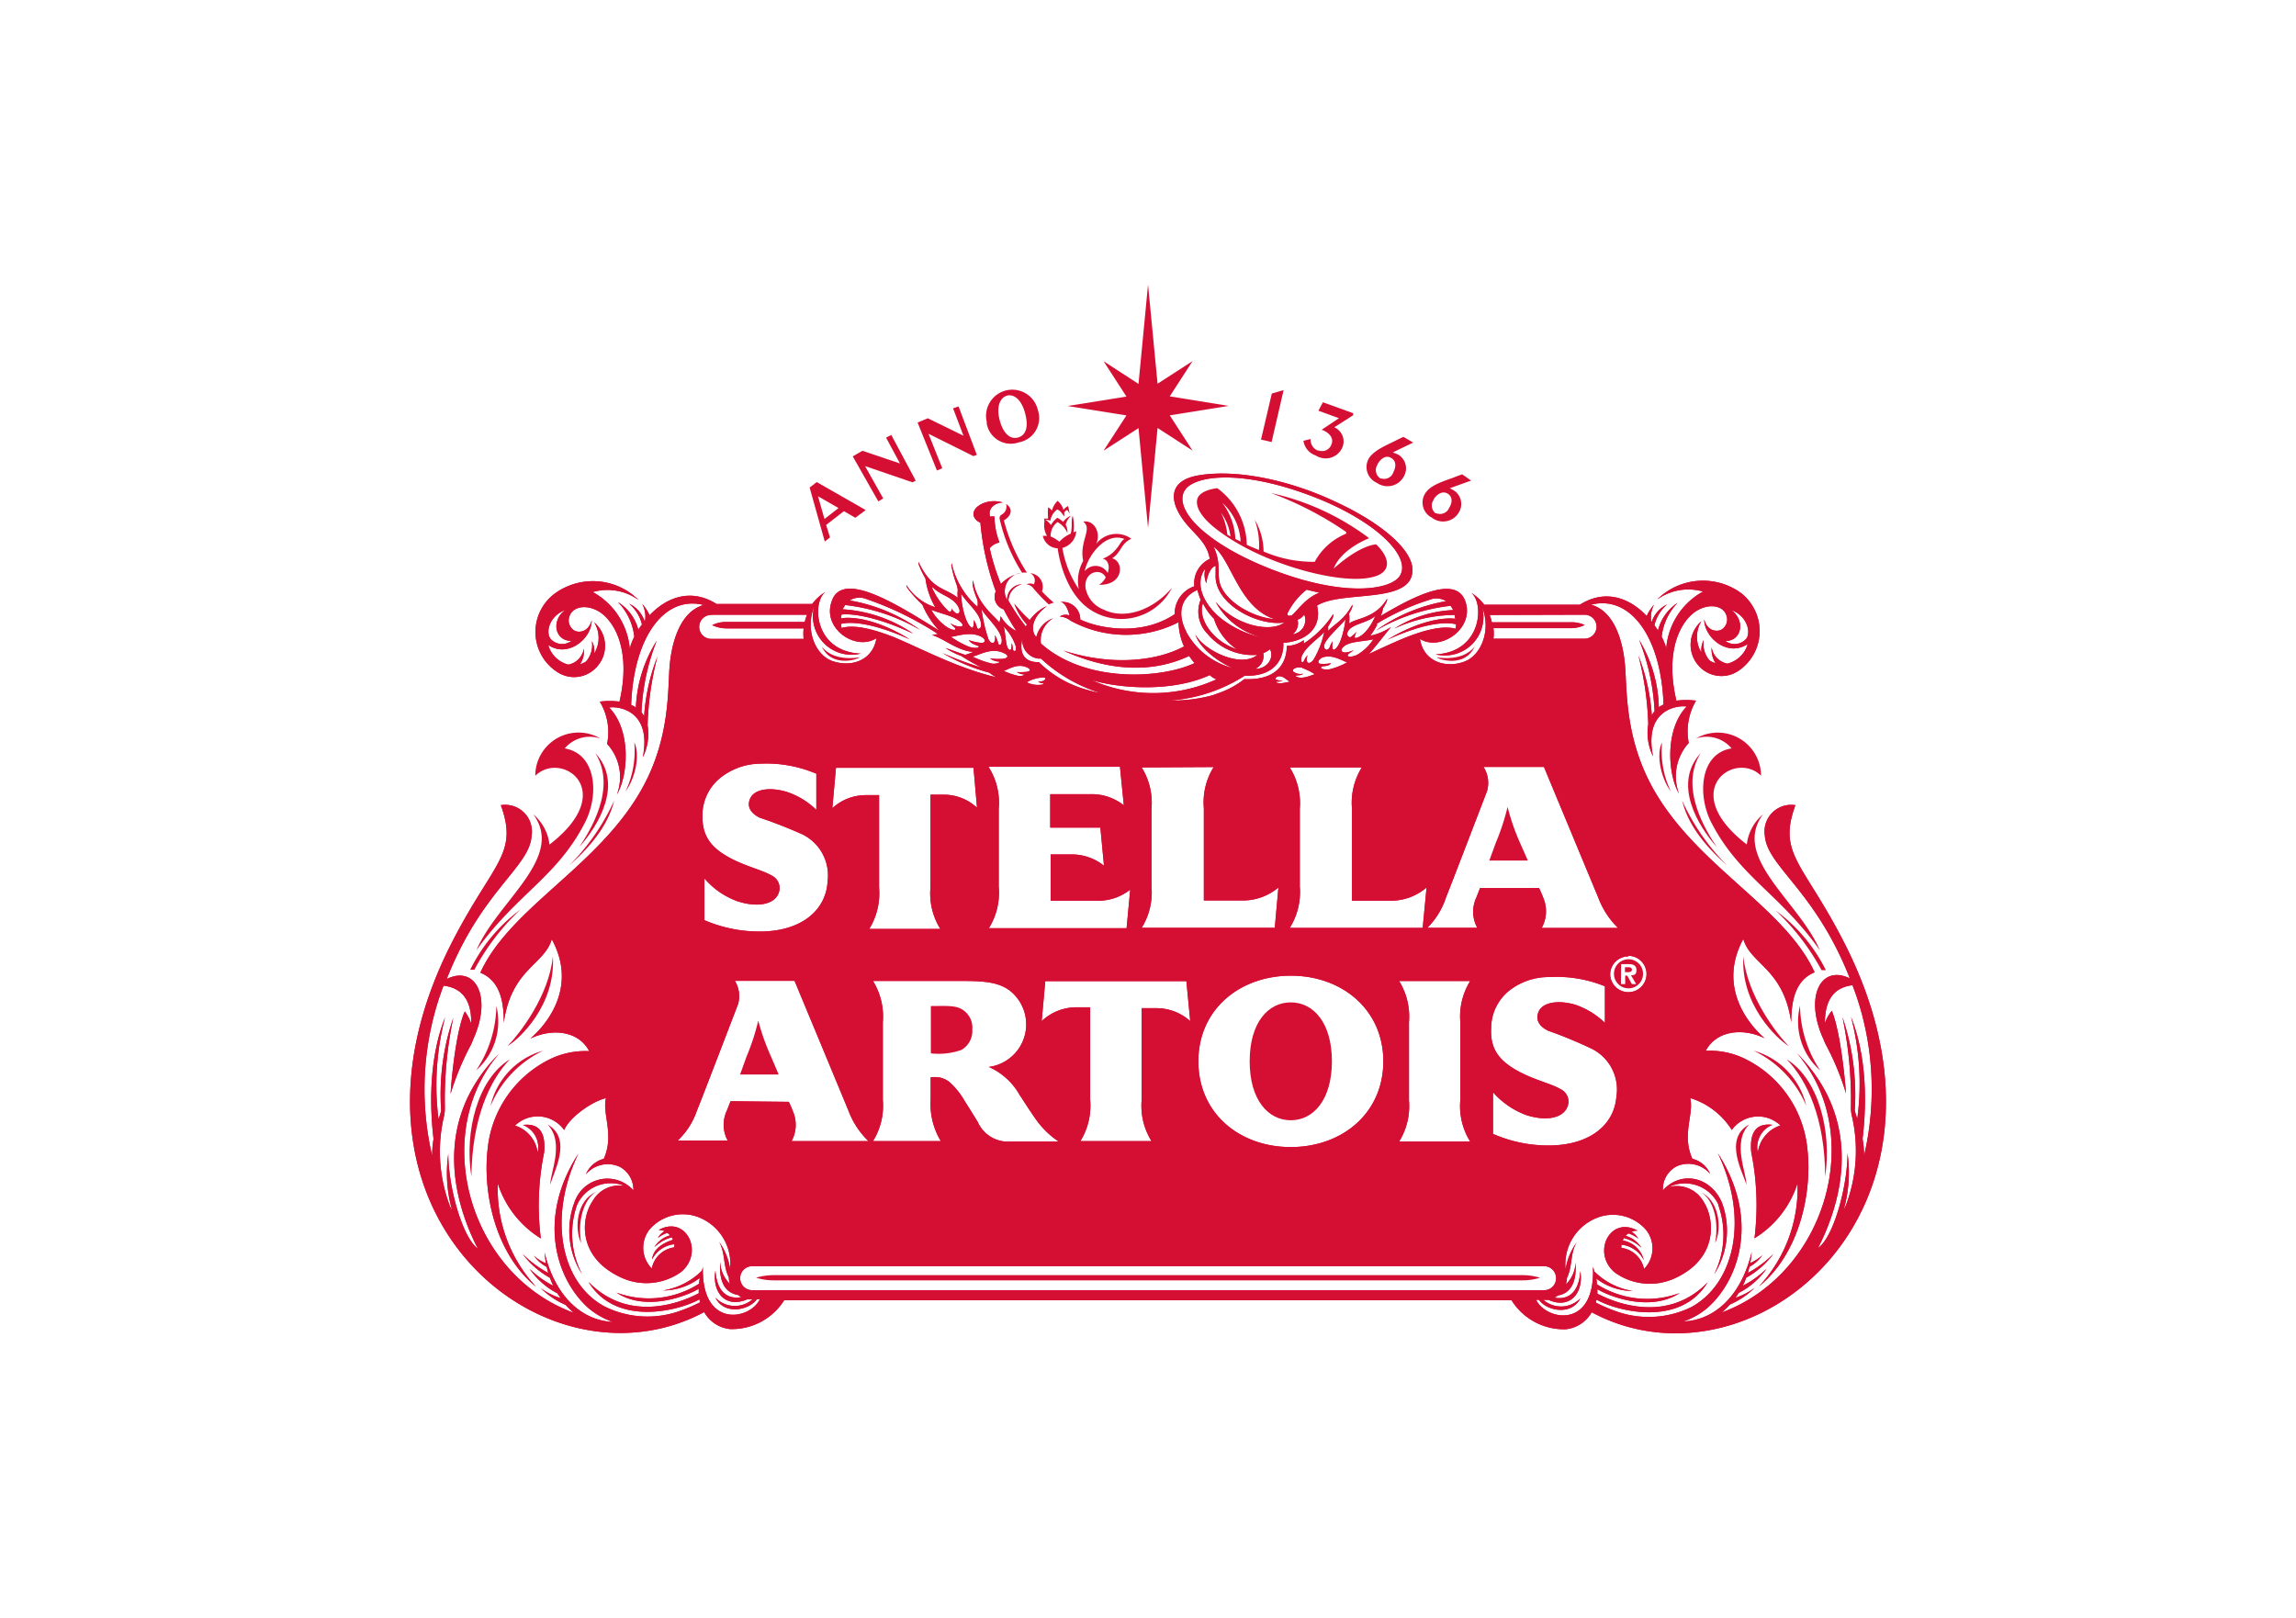 <svg id="Vrstva_1" data-name="Vrstva 1" xmlns="http://www.w3.org/2000/svg" viewBox="0 0 595.28 419.53"><defs><style>.cls-1{fill:#d50f34;}</style></defs><title>logo_konkurence</title><g id="Layer_2" data-name="Layer 2"><g id="Capa_2" data-name="Capa 2"><path class="cls-1" d="M423.11,251.44c0-.46-.35-.63-.86-.63h-.95v1.27h.9C422.88,252.08,423.11,251.82,423.11,251.44Z"/><path class="cls-1" d="M468.29,286.69a19.36,19.36,0,0,0-13.62-14.24A27.85,27.85,0,0,1,468.29,286.69Z"/><path class="cls-1" d="M471.91,277.55a31,31,0,0,1-5.22-16.76A16.81,16.81,0,0,0,471.91,277.55Z"/><path class="cls-1" d="M121.92,251.44H123a60.73,60.73,0,0,1,11.92-15.58A43,43,0,0,0,121.92,251.44Z"/><polygon class="cls-1" points="332.8 101.15 329.74 102.04 326.94 113.99 329.69 114.62 332.8 101.15"/><path class="cls-1" d="M433.2,205.24a24.31,24.31,0,0,1-2.29-12.73C429.35,195.69,430.6,201.75,433.2,205.24Z"/><path class="cls-1" d="M394.18,218.74a56.85,56.85,0,0,1-3.31-9.5h0a61,61,0,0,1-3.06,9.3l-1.68,4.61h10Z"/><path class="cls-1" d="M422.2,256.28a3.77,3.77,0,1,0-3.75-3.79h0a3.77,3.77,0,0,0,3.75,3.79ZM420.31,250h1.89c1.32,0,2.08.38,2.08,1.57s-.56,1.28-1.42,1.33l1.35,2.27h-1.12l-1.2-2.19h-.53v2.19h-1.1Z"/><polygon class="cls-1" points="292.05 107.72 286.12 116.86 295.18 111.01 297.65 136.88 300.12 110.98 309.19 116.84 303.28 107.7 318.54 105.25 303.28 102.78 309.19 93.64 300.12 99.5 297.65 73.8 295.18 99.55 286.12 93.66 292.05 102.83 276.77 105.28 292.05 107.72"/><path class="cls-1" d="M452.76,307.19c.23-2.75-3.85-10.92.74-15.61C446.62,295.38,452.15,304.44,452.76,307.19Z"/><path class="cls-1" d="M452,248c-.74,12.58,8.74,21.4,11.77,23.26C460.53,268,453,258.14,452,248Z"/><path class="cls-1" d="M463.2,274.67c5.35,5.42,10,15.61,10,30.44C475,293.34,471.45,279.69,463.2,274.67Z"/><path class="cls-1" d="M264.29,114.68a6.42,6.42,0,0,0,4.79-8.38,6.8,6.8,0,0,0-13.25,3.1h0v.46a6.34,6.34,0,0,0,7.38,5.1h0ZM261,102.6c1.94-.51,3.85,1.05,4.79,4.59s.18,5.7-1.86,6.26-3.85-1.09-4.74-4.48,0-5.81,1.89-6.37Z"/><path class="cls-1" d="M259.65,133.47a1,1,0,0,0-.45,1.17A43.78,43.78,0,0,0,265,148.52a3.39,3.39,0,0,1,1.27,0,46.09,46.09,0,0,1-6-13.6c1.88-1,2.54-3,.58-4.23A2.37,2.37,0,0,1,259.65,133.47Z"/><path class="cls-1" d="M267.68,152.27a43.89,43.89,0,0,0,4.25,4.48,4.29,4.29,0,0,1,1.3-.46,38.76,38.76,0,0,1-3.08-2.93,3.54,3.54,0,0,0-2.12-4.53,3.77,3.77,0,0,0-.94-.21,2.09,2.09,0,0,1,1,2.78h0v.15a2.16,2.16,0,0,0-2,0A2.27,2.27,0,0,1,267.68,152.27Z"/><polygon class="cls-1" points="244.3 121.42 240.73 112.48 252.37 118.27 253.26 117.96 248.52 105.38 247.1 105.89 249.8 112.99 240.55 108.46 237.9 109.56 242.92 122.01 244.3 121.42"/><path class="cls-1" d="M142.47,219a12.14,12.14,0,0,0-4.2-7.84c8.3,11.25-9.3,22.51-14.75,35.24,10.52-14.67,20.89-18.94,28.15-33.11,3.69-7.15,3-17.82-5.25-19.22a8.45,8.45,0,0,1,9.27-2.55,11.2,11.2,0,0,0-16.91,9.65C145.55,194.47,160.63,205,142.47,219Z"/><polygon class="cls-1" points="228.99 129.24 224.28 120.86 236.58 125.07 237.42 124.63 231.08 112.79 229.73 113.48 233.34 120.18 223.59 116.89 221.09 118.34 227.72 130.01 228.99 129.24"/><path class="cls-1" d="M159.23,207.61a57.41,57.41,0,0,1-11.66,16.81C154.16,218.64,157.88,213.16,159.23,207.61Z"/><path class="cls-1" d="M150.16,219.66c5.1-5.68,11.52-16.53,4.18-24.38C160.12,204.43,152.71,215.86,150.16,219.66Z"/><path class="cls-1" d="M341,118.06l.36.18a4.71,4.71,0,0,0,6.43-1.74,4,4,0,0,0-1.85-5.7l4.89-3.13v-.53l-7.84-2.83-1.17,2.19,5.32,1.94-4.48,3c1.22.38,3.38,1.75,2.54,3.79a2.55,2.55,0,0,1-3.22,1.61h-.29a3,3,0,0,1-1.89-3l-1.86.46A4.73,4.73,0,0,0,341,118.06Z"/><path class="cls-1" d="M215.19,139.35l-1-3.23,4.61-3.57,2.95,1.71,2.7-2L211.75,125l-1.84,1.42,3.93,14Zm-3.11-10.67,5.32,3.06-3.64,2.83Z"/><path class="cls-1" d="M274.22,142.18c.38,2.8,2.09,11.41,8.08,15.66a14.68,14.68,0,0,0,20.46-3.61,14.41,14.41,0,0,0,1.08-1.81c-4.86,5.76-12.22,8.33-17.62,5.68a7.45,7.45,0,0,1-4.76-5.58c-.54-4.23,3.92-5.45,5.22-2.8a4.65,4.65,0,0,1-1.74,1.91c6.45.2,6.55-6.06,3.42-6.85,2.54-1.78,2.06-3.64,4.94-5.09a6.58,6.58,0,0,0-9.09,1.35c1.29-2.78-.44-6.27-3.37-5.79,2.55,1.89-1.09,5.1,0,10.19h0a10.53,10.53,0,0,0-1.14,7.31,26.67,26.67,0,0,1-4.26-10.67,4.8,4.8,0,0,0,3.6-4.33l-.72.28a12.07,12.07,0,0,0-.2-4.28c-.51,1.05,0,2.9-.54,4.64a8.53,8.53,0,0,0-2.92,2.08,8.75,8.75,0,0,0-2.27-1.37,4.5,4.5,0,0,1,1.78-3.72,5.7,5.7,0,0,1,2.55,2.78,3.38,3.38,0,0,0-.43-2.09,5,5,0,0,1,1.42-2.37,4.46,4.46,0,0,0-2.06,1.63,6.28,6.28,0,0,0-1.53-1.07,6.67,6.67,0,0,0-1.66,1.89,4.25,4.25,0,0,0-1.52-1.43,6.86,6.86,0,0,1,1.4.3,4.35,4.35,0,0,1,1.78-2.92c.71.35,1,.68,1.81,1.85v-1a1.35,1.35,0,0,1,.64-.67c.3,0,.45.39.73.95a13.83,13.83,0,0,0-.38-2,3,3,0,0,0-1.2,1,4.47,4.47,0,0,0-1.52-2.35,5.13,5.13,0,0,0-1.46,2.55,2.83,2.83,0,0,0-1-.89,17.92,17.92,0,0,0,0,2.93h-1.07c.36.69-.48,2.39.79,4.48h-1.09A4.09,4.09,0,0,0,274.22,142.18Zm17.37-2.39c-1.17.2-1.63,3.51-5.7,5.09,1.07.15,2.06,1.53,1.3,3.69a3.59,3.59,0,0,0-4.89-1.37,3.38,3.38,0,0,0-1.07.92C281.94,144.3,286.55,137.75,291.59,139.79Z"/><path class="cls-1" d="M445.12,219.66c-2.55-3.8-9.94-15.28-4.18-24.38C433.71,203.13,440,213.88,445.12,219.66Z"/><path class="cls-1" d="M128.69,260.84a30.76,30.76,0,0,1-5.24,16.71A16.86,16.86,0,0,0,128.69,260.84Z"/><path class="cls-1" d="M447.79,224.42a57.41,57.41,0,0,1-11.66-16.81C437.48,213.16,441.2,218.64,447.79,224.42Z"/><path class="cls-1" d="M249.26,272.25a5.66,5.66,0,0,0,2.83-5.27,5.52,5.52,0,0,0-2.14-4.89c-1.86-1.43-3.95-1.25-8.61-1.22v12.27A17.75,17.75,0,0,0,249.26,272.25Z"/><path class="cls-1" d="M371.26,134.24a4.72,4.72,0,0,0,6.61-.83v0l.23-.33a4.18,4.18,0,0,0-1-5.8l-.51-.31a4.84,4.84,0,0,0-.72-.36l5.55-2L379.1,123s-1.53.53-1.93.71c-2,.82-6.17,1.83-7.64,4.2a4.41,4.41,0,0,0,1.3,6.09Zm.46-4.79c.79-1.28,2.29-2.27,3.61-1.45h0c1.33.81,1.23,2.36.39,3.69a2.56,2.56,0,0,1-3.32,1.4h-.22a2.55,2.55,0,0,1-.44-3.54Z"/><path class="cls-1" d="M478.07,244.29c-10.57-20.66-17.24-22.77-12.58-35.51a6.92,6.92,0,0,0-7.93,5.75,6.72,6.72,0,0,0,0,2.1c.56,8.07,13.06,14.18,22.05,37.08-7.46-3.69-11.92,4.66-6.85,15.74.18.46.36.89.54,1.27a69.18,69.18,0,0,1,5.29,12.74c0-.89-1.22-15.56-3.66-21.35a10.35,10.35,0,0,0-1.79,3.19c0-4.69,1.38-9.15,7.16-9.83.33.89.66,1.8,1,2.75a75.67,75.67,0,0,1,2,41.41,26.21,26.21,0,0,0-.39-4.33c.46-4.1,2.12-18.72-3-31.63a68.55,68.55,0,0,1,1.63,26.41,13.82,13.82,0,0,1-.66-2.19,62.49,62.49,0,0,0-3.18-24.12,105.61,105.61,0,0,1,2.19,23.12,9.38,9.38,0,0,0,.2,2.3,39.81,39.81,0,0,1-1.55,23.45l-.54,1.1a35.3,35.3,0,0,0,1-14.67c0,8.3-3.49,21.6-7.64,24.55,5.68-11.08,12.5-32.4-5.48-50.53,18.06,21,7.64,57.23-19.48,67.24a22.8,22.8,0,0,0,2.11-2.06,20.52,20.52,0,0,0,6.39-4.31,17.43,17.43,0,0,1-4.94,2.55c.28-.41.56-.82.82-1.25A19.81,19.81,0,0,0,458,329a25.58,25.58,0,0,1-6.16,4.41,18.21,18.21,0,0,0,.89-2.09,22.59,22.59,0,0,0,7.06-6.17,28.27,28.27,0,0,1-6.63,4.92c.16-.51.28-1,.41-1.58a9.88,9.88,0,0,0,3.36-3,11.19,11.19,0,0,1-3.15,2,24.65,24.65,0,0,0,.38-2.83c-2.85,11.89-10.06,17.7-17.7,18a19.12,19.12,0,0,0,6.36-3.64c8.15-7.33,13.45-23.07,2.55-40,8.05,16.71,4.53,33.59-6.8,39.88a25.09,25.09,0,0,1-19.43,1.17,40,40,0,0,1-5.35-2.29,1.2,1.2,0,0,1,.18-.76c5.32,3,21.65,7.18,28.75-4.48-10.9,11.15-25,4.81-28.57,2.9v-1.15c2.93,1.81,13.6,6.06,21.34,1A24.29,24.29,0,0,1,414,333a4.87,4.87,0,0,0-.15-1.47,15.75,15.75,0,0,0,9.48,3.23,18.29,18.29,0,0,1-10-5.09,3.58,3.58,0,0,0-.33-1.1c.69,16.2-12.12,13.88-14.74,8.48H399c2,2.86,8.43,4.21,10.75-.4a7,7,0,0,1-9.62.4h.17a5.53,5.53,0,0,0,1.15,0c5.65,2.55,9.19-1.86,8.28-7.43-.39,5.73-3.26,7.48-6.73,6.87a3.32,3.32,0,0,0,.87-.56c4.61-.76,4.81-5.68,4.63-8.58a8.38,8.38,0,0,1-2.54,5.73,6.2,6.2,0,0,0,.3-1.71c1.51-3.1.79-6.44,2.55-9.24a15.91,15.91,0,0,0-2.9,7,12.93,12.93,0,0,1,9-13.65,11.36,11.36,0,0,1,11.81,3.38,7.63,7.63,0,0,1-.48,10.19,6.92,6.92,0,0,0-5.86-5.47,5.61,5.61,0,0,1,0-.82,7.41,7.41,0,0,1,5.81,4,6.81,6.81,0,0,0-5.45-5.1c.08-.21.18-.43.28-.63a10.21,10.21,0,0,1,4.56,2.54,7,7,0,0,0-4.1-3.1,3.1,3.1,0,0,1,.71-.64,7.55,7.55,0,0,1,2.55,1.35,4.92,4.92,0,0,0-1.73-1.78,3.88,3.88,0,0,1,1.58-.28c-7.14-4-12,5.73-5.94,10.82a15.49,15.49,0,0,0,15.44,1.58c11.35-5.09,10.56-15.28,7.64-19.84a8,8,0,0,0-9.12-3.85,9.64,9.64,0,0,1,12.88,4.42v.19a23,23,0,0,1-1.07,18,20.87,20.87,0,0,0,2-18.65c-2.93-6.72-10.59-8.35-15.28-3.13a6.66,6.66,0,0,1,3.64-6.27,7.45,7.45,0,0,1,8.61,2,6.87,6.87,0,0,0-4.61-3.92c-2.83-6.24.46-11.59-.56-15.74A19.51,19.51,0,0,1,449,293h0a8.39,8.39,0,0,1,11.73-1.9,7.57,7.57,0,0,1,.88.73h0a8.55,8.55,0,0,0-5.86,7,6.26,6.26,0,0,1,3.77-7.16c-5.63-.68-5.73,4.15-5.48,7.11a69.06,69.06,0,0,1,.84,22.31,26,26,0,0,0,11.16-14.24,37.3,37.3,0,0,1-10,26.72c10.5-8.48,13.89-24.4,12.54-35.81a29.14,29.14,0,0,0-16.33-23.28,20.59,20.59,0,0,0-10-2c2.55-4.94,9.12-6.21,15.28-3.26-1.78-1.47-13.11-11.76-5.55-25.74,1.91,6.64,10.44,7.64,12.43,21.64,0-6.59,1.5-11.1,6.06-13-7.82-17.14-31.17-27.74-42.28-48.39-6.7-12.46-6.37-24.22-6.82-30.56s-2.55-14.57-8.84-16.38c10.19-2.55,18.16,8.38,18.77,25.9a7,7,0,0,0-1.22.69,35.17,35.17,0,0,0-5.1-17.45,57.53,57.53,0,0,1,4,18.49,5.9,5.9,0,0,0-.72,1.07A51.48,51.48,0,0,0,424.79,170a80.15,80.15,0,0,1,2.55,17.83,13.68,13.68,0,0,0,1.25,8.3c-2.55-12.48,6.75-13.29,8.71-12.91-5.68,5.83-4.94,17.52-2,22.56a12.85,12.85,0,0,1,2.54-13.14,15.65,15.65,0,0,1,1.89-10.95,18.86,18.86,0,0,0-5.09,0c-2.55-10.72-.18-18.44,3.82-22.21,3.31-3.11,8.07-2.95,9.11,0a3.07,3.07,0,0,1-1.32,3.82c-1.32.64-3.67.2-4.41-2.72,0,4.76,6.06,9.9,11.29,6.41a7.32,7.32,0,0,1-5.28,5.1,5.12,5.12,0,0,1-4.07-4.21,6.58,6.58,0,0,0,1,4.08,5.7,5.7,0,0,1-1.53-.69,6.58,6.58,0,0,1-1.53-5.3,5.44,5.44,0,0,0-.59,3.24,7.69,7.69,0,0,1,0-8.13,8.08,8.08,0,0,0-.94,11.29,7.88,7.88,0,0,0,10.5,1.6,12.4,12.4,0,0,0,3.46-17.19,12.25,12.25,0,0,0-2.75-3,16.83,16.83,0,0,0-21.75,1.68,13.8,13.8,0,0,1,11.89-2.07A18.5,18.5,0,0,0,432,168.13a12.85,12.85,0,0,0-1.18-3,15,15,0,0,1,4.13-8.81,12.08,12.08,0,0,0-5.09,7.15c-.28-.43-.59-.89-.92-1.35a10.22,10.22,0,0,1,3.31-5.4,7.65,7.65,0,0,0-4,4.51l-.15-.18a7,7,0,0,1,.74-4.25,11.83,11.83,0,0,0-1.91,2.93c-4.33-4.61-10.65-7.13-17.32-2.93H384.81a12.67,12.67,0,0,0-3.44-3.13c3.54,2.54,2.9,15.46-9.17,16a10,10,0,0,0,12.12-12.08c2.27,5.81-.23,12.25-4.56,13.93-4.83,1.84-10.67.16-11.61-5.85,5.27,3.33,14.06-2.55,11.84-9.53s-12.53-2.09-22,3.57h0a8.65,8.65,0,0,0,.59-2c.46-.71,1.3-2.19,1-2.37-3.11,5.1-8,4.89-9.81,6.34a9,9,0,0,0,0-2.54c.54-1,1.05-1.89.82-2.3-2,3.88-4.79,5.1-6.27,6.78a4.2,4.2,0,0,0,0-1.12,14.07,14.07,0,0,0,1.2-2.27,1.69,1.69,0,0,0,.15-1,26.24,26.24,0,0,1-7.64,7.64v-.89a7.65,7.65,0,0,1-4.4,1.5c0,4-2.14,9-11,8.61a23.15,23.15,0,0,1-6.42,3.54l-1.78.64a39.2,39.2,0,0,1-10.77,1.37h-.34a41.2,41.2,0,0,0,19.41-6.44c7.13.33,10.19-3.8,10-8.51,5.35-.33,10.19-3.49,8.74-9.65,6.54-4.18,25.8,0,24.68-10-.54-4.53-7.31-11.16-20.2-17.07-10.83-5.09-24.66-8.45-35.12-6.72-7.39,1.22-7.64,5.86-4.82,10.42s6.78,6.21,7.64,11.25a7,7,0,0,0-4,7.11,7.49,7.49,0,0,0-5.09,7.23c-8.89,6-20.25,3.47-24.48,1.38a4.53,4.53,0,0,0-4.51-4.56h-.79c1.43,0,2.14,2.14,2.55,3.54a2.69,2.69,0,0,0-2.55.25,5,5,0,0,1,2.78,1.07,30,30,0,0,0,28,.41,15.94,15.94,0,0,0,1.42,6.27c-6.67,3.61-18.18,5.29-31.3,1.07,10,4.58,21.78,6.52,32.63,1.4a19.24,19.24,0,0,0,1.4,1.86c-9,4.17-28.5,5.09-39.84-5.1a6.6,6.6,0,0,1,3.16-6.52,6.77,6.77,0,0,0-4.33,4.82c-.91-.67-2.26-4.23,2.73-8a11.14,11.14,0,0,0-4.46,3.64,40.34,40.34,0,0,1-4-4.25,16,16,0,0,0,3.28,5.4l-.3.51a57.74,57.74,0,0,1-4.49-6.68A4.47,4.47,0,0,1,265,151.5a4,4,0,0,0-3.9,4.13,4.79,4.79,0,0,1,1.88-6.51,4.84,4.84,0,0,1,1.82-.57,10,10,0,0,0-5.3,2.88,56.69,56.69,0,0,1-2.9-9.25,4.11,4.11,0,0,1,2.54-1.5,18.86,18.86,0,0,1-1.3-6.73,4.58,4.58,0,0,0-1.17,0c-.68-3,2.55-3.71,3.39-3.64-4.1-1.25-8.1,1.07-7.64,3.39a2.88,2.88,0,0,0,1.76,1.81,69.53,69.53,0,0,0,4,17.83,3.43,3.43,0,0,0,1.7,4.55h0l.35.12a52.42,52.42,0,0,0,3.29,5.61,9.31,9.31,0,0,1-4.08-3.85,11.88,11.88,0,0,1-.33,1.68c-1.24-1.81-5.73-4.61-6.82-10.93-.51,1.23.84,4.36,1.14,5.1a5.58,5.58,0,0,1,0,1.73,21,21,0,0,1-6.69-11.28,1.49,1.49,0,0,0,0,1,31.47,31.47,0,0,0,1.17,4.25,5.19,5.19,0,0,1,.41,1.78,6.79,6.79,0,0,0,0,1.91c-3.49-2.77-6.63-1.91-10.19-9.32a2.47,2.47,0,0,0,.23,1.1,26.4,26.4,0,0,0,1.58,3.23,20.12,20.12,0,0,0,2.54,7.44,13.84,13.84,0,0,1-7.46-5.73c-.15.25.38,1,1.1,1.86,1.8,2.16,2.9,3,3.08,3.33a21.83,21.83,0,0,0,4.35,6.63c-10.54-6.55-25.47-16.18-28-7.37-2.27,6.93,6.39,12.74,11.69,9.3-1,6-6.8,7.64-11.62,5.86-4.35-1.68-6.85-8.13-4.58-13.93a10,10,0,0,0,12.12,12.07c-12.07-.51-12.73-13.3-9.14-16a12.1,12.1,0,0,0-3.44,3.13H185.77c-6.7-4.2-13-1.68-17.35,2.93a11.73,11.73,0,0,0-1.91-2.93,7,7,0,0,1,.74,4.26l-.15.17a7.63,7.63,0,0,0-4-4.5,10.2,10.2,0,0,1,3.34,5.4,15.05,15.05,0,0,0-.94,1.35,12,12,0,0,0-5.28-7.16,15.22,15.22,0,0,1,4.23,9,13.06,13.06,0,0,0-1.17,3.06,18.57,18.57,0,0,0-9.6-14.67,13.83,13.83,0,0,1,11.89,2.06,16.81,16.81,0,0,0-21.72-1.68,12.41,12.41,0,0,0-2.59,17.35,12.54,12.54,0,0,0,3.22,3,7.88,7.88,0,0,0,10.5-1.61,8,8,0,0,0-.94-11.28,7.67,7.67,0,0,1,0,8.12,5.11,5.11,0,0,0-.59-3.23,6.44,6.44,0,0,1-1.53,5.3,6,6,0,0,1-1.53.69,6.31,6.31,0,0,0,1-4.08,5.09,5.09,0,0,1-4,4.18,7.2,7.2,0,0,1-5.25-5.1c5.09,3.49,11.33-1.65,11.26-6.41-.74,2.92-3.08,3.36-4.41,2.72a3.08,3.08,0,0,1-1.32-3.82c1.07-3,5.83-3.13,9.12,0,4,3.77,6.34,11.49,3.82,22.21a18.93,18.93,0,0,0-5.1,0,15.27,15.27,0,0,1,1.89,10.95,12.72,12.72,0,0,1,2.54,13.14c3-5.09,3.72-16.73-2-22.56,2-.38,11.18.43,8.71,12.91a13.61,13.61,0,0,0,1.25-8.3,80.15,80.15,0,0,1,2.55-17.83A51.48,51.48,0,0,0,167,185.73a8.12,8.12,0,0,0-.69-1.07,57.28,57.28,0,0,1,3.95-18.49,35.11,35.11,0,0,0-5.4,17.3,5.89,5.89,0,0,0-1.22-.69c.63-17.52,8.58-28.48,18.77-25.9-6.34,1.81-8.41,10.34-8.84,16.37s0,18.06-6.75,30.57c-11.1,20.65-34.46,31.25-42.28,48.39,4.56,1.91,6.14,6.41,6.06,13,2-14,10.52-15,12.46-21.65,7.64,14-3.8,24.27-5.58,25.75,6.24-2.95,12.73-1.68,15.28,3.26a20.87,20.87,0,0,0-10,2,29.15,29.15,0,0,0-16.32,23.28c-1.35,11.41,2,27.33,12.55,35.81a37.29,37.29,0,0,1-9.93-26.77,26.16,26.16,0,0,0,11.16,14.24,68.21,68.21,0,0,1,.86-22.31c.23-3,.13-7.8-5.5-7.11a6.22,6.22,0,0,1,3.82,7.16,8.49,8.49,0,0,0-5.86-7,8.41,8.41,0,0,1,11.89.15,9.19,9.19,0,0,1,.85,1c1.32-3.23,7.1-7.38,10.82-8.27-1,4.15,2.24,9.5-.56,15.74a6.88,6.88,0,0,0-4.63,4,7.46,7.46,0,0,1,8.63-2,6.67,6.67,0,0,1,3.67,6.17,9,9,0,0,0-15.28,3.13,20.85,20.85,0,0,0,2,18.64,22.63,22.63,0,0,1-1.32-18,9.57,9.57,0,0,1,12.68-4.76l.05,0h.26a7.92,7.92,0,0,0-9,3.85c-3.06,4.56-3.85,14.69,7.64,19.84a15.46,15.46,0,0,0,15.41-1.58c6-5.09,1.19-14.82-5.91-10.82a4.09,4.09,0,0,1,1.58.28,4.63,4.63,0,0,0-1.76,1.78A7.5,7.5,0,0,1,173,319.7a2.76,2.76,0,0,1,.72.64,6.83,6.83,0,0,0-4.05,3.05,10.08,10.08,0,0,1,4.53-2.55,5.17,5.17,0,0,1,.28.64c-1.93.61-5.09,2-5.42,5.1a7.34,7.34,0,0,1,5.78-3.95v.81a6.89,6.89,0,0,0-5.86,5.48,7.65,7.65,0,0,1-.51-10.19,11.41,11.41,0,0,1,11.82-3.39,12.93,12.93,0,0,1,9,13.65,15.89,15.89,0,0,0-2.88-7c1.68,2.8,1,6.13,2.55,9.24a6.2,6.2,0,0,0,.3,1.71,8.4,8.4,0,0,1-2.54-5.73c-.18,2.9,0,7.82,4.63,8.58a4.45,4.45,0,0,0,.87.56c-3.47.61-6.32-1.15-6.73-6.88-.91,5.58,2.55,9.91,8.28,7.44a5.53,5.53,0,0,0,1.15,0h.2a7,7,0,0,1-9.63-.41c2.3,4.61,8.71,3.26,10.73.41H197c-2.55,5.4-15.28,7.64-14.75-8.48a3.93,3.93,0,0,1-.31,1.1,18.48,18.48,0,0,1-10,5.09,15.81,15.81,0,0,0,9.49-3.24,10.65,10.65,0,0,0-.17,1.48,24.23,24.23,0,0,1-21.42,2.32c7.64,5.09,18.39.79,21.34-1a7.36,7.36,0,0,0,0,1.15c-3.57,1.91-17.65,8.25-28.58-2.91,7.11,11.67,23.44,7.49,28.78,4.49a1.34,1.34,0,0,0,.16.76,38.78,38.78,0,0,1-5.35,2.29,25,25,0,0,1-19.41-1.17c-11.36-6.06-14.82-23.05-6.82-39.65-10.91,16.93-5.63,32.67,2.54,40a19.91,19.91,0,0,0,6.37,3.64c-7.64-.33-14.82-6.14-17.68-18a19.13,19.13,0,0,0,.39,2.82,10.18,10.18,0,0,1-3.16-2,9.85,9.85,0,0,0,3.31,2.91c.13.56.28,1.07.43,1.57a27.6,27.6,0,0,1-6.65-4.91,22.43,22.43,0,0,0,7.06,6.16,22.6,22.6,0,0,0,.89,2.09,25.77,25.77,0,0,1-6.16-4.41,20,20,0,0,0,7.21,6.35l.84,1.24a17.4,17.4,0,0,1-5.1-2.54,20.67,20.67,0,0,0,6.39,4.3,22.91,22.91,0,0,0,2.12,2.06c-27.18-9.95-37.36-46.2-19.38-67.18-18,18.13-11.18,39.45-5.5,50.53-4.1-3-7.65-16.25-7.65-24.55a35,35,0,0,0,1,14.67l-.56-1.1a39.84,39.84,0,0,1-1.53-23.46,10.33,10.33,0,0,0,.2-2.29,102.63,102.63,0,0,1,2.19-23.12A61.5,61.5,0,0,0,114.38,288a17.35,17.35,0,0,1-.69,2.19,70.43,70.43,0,0,1,1.71-26.42c-5.09,12.92-3.44,27.54-3,31.59a26.17,26.17,0,0,0-.36,4.33A75.9,75.9,0,0,1,114,258.34c.33-.94.64-1.85,1-2.75,5.78.69,7.28,5.1,7.16,9.83a10.58,10.58,0,0,0-1.66-3.15c-2.55,5.78-3.67,20.37-3.67,21.34a71.18,71.18,0,0,1,5.28-12.73,11.89,11.89,0,0,0,.53-1.28c5.09-11.08.64-19.43-6.82-15.74,9-22.92,21.47-29,22-37.08a6.94,6.94,0,0,0-5.72-8,6.8,6.8,0,0,0-2.25,0c4.63,12.74-2,14.8-12.61,35.45-35.65,69.48,23.79,118.18,65.33,96a8.73,8.73,0,0,0,6.65,4.4,16,16,0,0,0,14.08-7.46h188.6A16,16,0,0,0,406,344.68a8.82,8.82,0,0,0,6.68-4.4C454.29,362.56,513.65,313.76,478.07,244.29Zm-25.31-78.68a4,4,0,0,1-5.4.61c4.1,0,5.3-5.09,1.6-8,3.8,1.42,5.12,5.45,3.8,7.43Zm-304.66.61a4,4,0,0,1-5.4-.61c-1.35-2,0-6,3.82-7.43-3.77,2.85-2.55,8,1.53,8Zm271,117.8c-.38,7.28-6.39,12.73-16.89,13a35.71,35.71,0,0,1-15.12-3v-10.8a21.23,21.23,0,0,0,8.5,5.88c5.1,1.71,9.55.89,10.75-2a3.56,3.56,0,0,0-1.8-4.71h0c-2.32-1.37-6.49-2.29-10.59-4.45-5.28-2.81-7.64-5.91-7.34-11.39a12.49,12.49,0,0,1,4.41-9.45,16.49,16.49,0,0,1,10.77-3.74,32.88,32.88,0,0,1,14.31,2.39v9.48a20.74,20.74,0,0,0-7.64-4.69c-4.73-1.37-8.43-.51-9.47,1.63s0,3.92,2.37,5.09A115.36,115.36,0,0,1,412.8,272,11.82,11.82,0,0,1,419.14,284Zm3.06-36.17a4.71,4.71,0,1,1-4.69,4.74h0A4.69,4.69,0,0,1,422.2,248ZM411,159.4a3.11,3.11,0,0,1,0,6.21H387.2a9.53,9.53,0,0,0,0-2.72h20.15a8.56,8.56,0,0,0,3.51-.82,8.22,8.22,0,0,0-3.69-.71H386.79a10.33,10.33,0,0,0-.58-1.89Zm-36.17,73.48c.92-2.19,10.72-27.77,10.72-27.77a7.64,7.64,0,0,0-.92-6.24h15.67L414.4,232.8a21.72,21.72,0,0,0,5.1,7.82H399.71a8.85,8.85,0,0,0,.4-7.82c-.3-.89-1.09-2.55-1.09-2.55H383.74l-1,2.55a8.63,8.63,0,0,0,.28,7.79H370.06A19.93,19.93,0,0,0,374.85,232.88ZM381.17,296H362.75a17.36,17.36,0,0,0,2.55-10.7v-20.2a17.57,17.57,0,0,0-2.55-10.72h18.42a17.51,17.51,0,0,0-2.55,10.72v20.1A17.33,17.33,0,0,0,381.17,296Zm-11.31-65.86-1,10.46H334.4A17.65,17.65,0,0,0,337,229.84V209.75A17.57,17.57,0,0,0,334.4,199h18.67a17.33,17.33,0,0,0-2.54,10.72v23.84h10.39A14.22,14.22,0,0,0,369.86,230.13ZM358.65,275.2c0,13.5-10.72,22.24-24,22.24s-23.95-8.74-23.95-22.24S321.47,253,334.69,253,358.65,261.76,358.65,275.2Zm-9.8-106c-.74,0-1.25-.33-1-.89,1.18-2.12,5.35-1.84,8.23-2.55a12.46,12.46,0,0,1-4.15,4c-1.33.69-3.11.72-2.29-.17.23-.26.91-.59,1.3-1A5.56,5.56,0,0,1,348.85,169.18Zm.43,2.55a19,19,0,0,1-4.48,1.78c-1,.18-2.55,0-2.27-.51s1.88,0,2.55-1.05a10.87,10.87,0,0,1-2.73.16c-1-.16-.53-1.33.79-1.73,2.39-.69,4.84.94,6.14,1.35Zm7.64-10a62.45,62.45,0,0,1,13.75-6.24,4.72,4.72,0,0,1,4.26.38,44.24,44.24,0,0,0-18.24,7.64,49.52,49.52,0,0,1,19.41-6.44c.18.26.51.82.66,1.1A31.29,31.29,0,0,0,361.48,163a37.47,37.47,0,0,1,15.69-3.54,1.8,1.8,0,0,0,.18,1c-2.55-.38-9.12.23-17.65,5.43,10.77-4.92,16-4.49,17.82-4a6.38,6.38,0,0,1-.17,1.15c-3.42-1-8.79.58-13.58,2.55-2.75,1.14-5.73,2.54-8.89,4h0c1.22-1.22,4.54-5.53,5.76-7a15.31,15.31,0,0,1-5.38,2.26,19.28,19.28,0,0,0,1.81-2.9Zm-7.64,2.55c.51-2.55,5.09-2.55,7.31-4.61-.49,1.22-2.29,4.94-4.92,5.73-.28,0-.48,0-.46-.28a9.53,9.53,0,0,1,.46-1.3,6.38,6.38,0,0,1-1.55,1.38c-.51.15-.92-.67-.87-.9Zm-.46-3.64c0,1-1.12,7.1-2.93,7.79-.69.28-.46-1.94-.36-2.19a6.1,6.1,0,0,0-.78,1.55c-.39.84-1.23.95-1.43,0-.41-1.55,3.79-5.09,5.47-7.13Zm-11.21,9.27c1.2-2.55,4.82-4.77,5.73-6.12a23.42,23.42,0,0,1-2.85,7.36c-1.27,1.46-2.11.59-1.48-1.29a5.78,5.78,0,0,0-1,1.6.34.34,0,0,1-.44.18.3.3,0,0,1-.17-.18,2.45,2.45,0,0,1,.2-1.53Zm0,3.28a15.69,15.69,0,0,1,3.26,1.61c-1.6.58-3.51,1.32-4.73.63-.23,0-.21-.2,0-.28s1.42,0,1.7-.48a3,3,0,0,1-2.54-.56c-.41-.54.58-1.3,2.31-1Zm-6.46,2.24c1.42-.45,2.24.82,3.28,1.3-1.83.38-2.55.59-3.39.26-.18,0-.2-.23,0-.26a3.6,3.6,0,0,0,1.53-.25,4,4,0,0,1-1.76-.31c-.3-.18,0-.51.34-.71ZM314.67,198.9a17.35,17.35,0,0,0-2.55,10.72v23.87h10.42a14.19,14.19,0,0,0,8.91-3.36l-.94,10.46H296a17.42,17.42,0,0,0,2.54-10.75V209.75A17.33,17.33,0,0,0,296,199ZM296,285.19a17.3,17.3,0,0,0,2.55,10.7H280.11a17.49,17.49,0,0,0,2.54-10.7v-24h-3.72a13.17,13.17,0,0,0-8.86,3.59l.94-10.36h36.58l1,10.36a13.13,13.13,0,0,0-8.89-3.36H296c0,.82,0,23.74,0,23.74Zm-51.83,10.7H226.34a17.36,17.36,0,0,0,2.55-10.7v-20.1a17.57,17.57,0,0,0-2.55-10.72h23.48c5.94,0,9,.49,11.64,2.24a11.13,11.13,0,0,1-5.09,20.05h0a17.11,17.11,0,0,1,8,7.28c1.07,1.58,2.24,3.52,4.33,6.49a22.71,22.71,0,0,0,5.78,5.58H262a8.58,8.58,0,0,1-8.51-5.09c-1.37-2.22-2.32-3.77-3.39-5.43a19.48,19.48,0,0,0-3.94-4.91,6,6,0,0,0-4.26-1.27h-.61v5.88A18.42,18.42,0,0,0,244,296Zm12.12-97.07h34.08l1,10a13.42,13.42,0,0,0-8.87-2.88H272.29v8.66h13l.94,9.89a13.36,13.36,0,0,0-8.73-2.93h-5.1v12h11.77a13.39,13.39,0,0,0,8.86-2.88l-.94,10H256.39a17.43,17.43,0,0,0,2.55-10.75V209.75A17.34,17.34,0,0,0,256.39,199Zm-2.54-31.25c.22.61-1.66.54-2.83,0a20.14,20.14,0,0,1-3.06-1.58l-1.35-.84c1.68-.2,4.87-1.42,7.64-.17,1.53.71,1.51,1.73.26,1.73a15,15,0,0,1-3.24-.72c.74,1.18,2.55,1.38,2.68,1.69Zm6.64,1.81c1.56.84.64,1.53-1.19,1.48a10.88,10.88,0,0,1-2.55-.18,3.84,3.84,0,0,0,2.29.87c.64,0-.2.68-1.71.53a23.61,23.61,0,0,1-5.09-1.83c2-.44,5.09-2.55,8.35-.77Zm10.19,7.87a.25.25,0,0,1-.23.23,6.53,6.53,0,0,1-4.15-.56,9.16,9.16,0,0,1,4.51-1.25c.86.23,0,1.15-1.53,1.05.51.53,1.37.38,1.5.63Zm55-3.89a3.63,3.63,0,0,0,1.94-4,5.55,5.55,0,0,0,1.73-1c1,1.63,0,4.77-3.57,5.1Zm9.6-8.94a3.52,3.52,0,0,0,1.23-3.72,3.41,3.41,0,0,0,1.73-1.35,3.72,3.72,0,0,1-2,4.85,3.14,3.14,0,0,1-.83.24Zm-.58-4.84c-.54.23-.94,0-.74-.67a18,18,0,0,1,4.89-6l3.34.79c-3.85,1.37-6.27,5.47-7.39,6Zm-27.48-32.3c1.88-3.64,13.34-5.91,32.14,1.05,16.83,6.21,26.69,15.69,23.76,20.86-2.16,3.82-14.9,6-34.87-2.17-14.77-6-23.89-14.47-21.08-19.74Zm7.64,14.6c4.38,3.08,6.49,15.76,15.69,18.66-5.1-.35-12.13-4-14-8.76-1.12-2.9.36-5.52-1.81-10Zm-2.29,5.78a5.54,5.54,0,0,0,.3,3.59c.2-1.91,1-4.08,2.4-4.54a11,11,0,0,1,0,1.15v1.86c.3,7.26,11.23,12.73,17.82,11.69-3.46,2.7-12.73.87-17.82-5.35a18.63,18.63,0,0,0,12.73,9.37A25.39,25.39,0,0,1,316,159.88c-4.28-3.77-6.11-8.71-3.67-12.22Zm8.48,20.81c-6.65-2.14-10.45-8.13-9.07-12.05a14.37,14.37,0,0,0,2.85,4,15,15,0,0,0,6.22,8.13Zm-13.32-4.56c-3-5.73-.59-9.5,2.82-10.93a22.37,22.37,0,0,0,.84,2.55,8.15,8.15,0,0,0,1.79,8.83A15.24,15.24,0,0,0,326,169.81c-4.38,3.57-14-1.27-16.1-5.32,1.2,3.72,6.29,7.39,9.76,8.74A19,19,0,0,1,307.59,163.91Zm6,11.13a5.08,5.08,0,0,0,1.76,1.12,39.57,39.57,0,0,1-32.42.17c7.21,2.2,20.93,3.24,30.71-1.29Zm-48.57-9.35a4.74,4.74,0,0,0,4.23,5.09h.61a39.73,39.73,0,0,0,15.28,8.87h0a21.17,21.17,0,0,1-3.13-.72,28.43,28.43,0,0,1-12.73-7.26S263.58,172.29,265.05,165.69Zm1.35,7.44c1.17.61.51,1.12-.86,1.12a10.16,10.16,0,0,1-1.91,0,3,3,0,0,0,1.73.61c.48,0-.15.51-1.27.41a17.29,17.29,0,0,1-3.85-1.3c1.3-.44,3.62-2.09,6.16-.84Zm-3-5.35c0,.61,0,1.17-.51,1s-.17-1.3-.61-1.94c0,1.22-.15,1.76-.46,1.68-1.19-.2-1-4.2-1.63-6.06a13,13,0,0,1,3.21,5.3ZM259.73,166c0,1.43-.71,1.35-.89.95a8.33,8.33,0,0,0-.92-2.3c.41,2-.66,2.91-1.63,1.13a39.86,39.86,0,0,1-1.83-7.93C255.53,160.06,259.45,163.09,259.73,166Zm-10.47-12c1.51,2.55,5.1,5.09,5.1,8.07a.91.91,0,0,1-.49.94c-.66.41-.56-1.09-1.37-2.21,0,.3,0,2.34-.59,1.93C250,161.61,249,154.94,249.26,154Zm-7.41-1.71c1.91,2.17,5.86,2.55,6.88,5.73.18.51,0,1.28-.84,1a3.87,3.87,0,0,1-1.2-1.25c.15.77-.36,1-.79.69a19,19,0,0,1-4.28-6.14Zm-.25,5.89c2.77,1.12,6.39,1.63,7.84,3.56.49.61-.28.82-1,.69a5.75,5.75,0,0,1-2.09-.84c.38.4.77.78,1.18,1.14.68,1-.95.62-2.17-.22a13.59,13.59,0,0,1-3.9-4.33Zm-23.38,4.76a7.44,7.44,0,0,1-.18-1.15c1.68-.46,6.93-.89,17.83,4-8.66-5.43-15.29-5.94-17.83-5.43a5.43,5.43,0,0,1,.15-1c2.24-.3,8.56.28,18.57,4.94a36.27,36.27,0,0,0-18.29-6.31c.15-.28.49-.84.66-1.1a49.67,49.67,0,0,1,19.44,6.45,44.15,44.15,0,0,0-18.27-7.64,4.69,4.69,0,0,1,4.26-.39,84,84,0,0,1,18.64,9.1,10,10,0,0,0-1.53.28c2.83.74,6.75,4.22,10.73,4.33a15.21,15.21,0,0,1-2.17.79l-5.09-1.79a18.79,18.79,0,0,0,4.12,2.09,52.31,52.31,0,0,0,5.3,3,81.89,81.89,0,0,1-10.19-3.77,49,49,0,0,0,12.13,5.09,10,10,0,0,0,1.86,1.2c-10.19-2.4-19.23-7.34-26.67-10.44-4.79-1.86-10.14-3.42-13.58-2.32Zm-1.48,36.16H252.4l.91,10.34a12.68,12.68,0,0,0-8.66-3.38h-3.41v24.07a17.41,17.41,0,0,0,2.55,10.74H225.37a17.63,17.63,0,0,0,2.55-10.74V206.18h-3.44a12.79,12.79,0,0,0-8.68,3.39Zm-5.09,1.46V210a20.12,20.12,0,0,0-7.65-4.66c-4.73-1.4-8.4-.56-9.44,1.58s0,3.9,2.36,5.09a117.9,117.9,0,0,1,11.19,4.38,11.85,11.85,0,0,1,6.46,12.15c-.38,7.23-6.39,12.74-16.86,13a36.3,36.3,0,0,1-15.07-2.93V227.78a20.29,20.29,0,0,0,8.48,5.89c5.09,1.7,9.55.94,10.72-2A3.59,3.59,0,0,0,200,227c-2.32-1.37-6.47-2.29-10.54-4.43-5.27-2.78-7.49-5.91-7.34-11.36a12.42,12.42,0,0,1,4.41-9.32,16.85,16.85,0,0,1,10.7-3.87,33,33,0,0,1,14.28,2.55ZM184.57,159.4h24.68a12.5,12.5,0,0,0-.61,1.88H188.27a8.1,8.1,0,0,0-3.62.82,8.59,8.59,0,0,0,3.59.84h20.12a12.37,12.37,0,0,0,0,2.72H184.57a3.11,3.11,0,1,1,0-6.21h0Zm4.84,126.15-1,2.54a8.5,8.5,0,0,0,.25,7.64H175.73a19,19,0,0,0,4.92-7.64c.94-2.21,10.72-27.76,10.72-27.76a7.63,7.63,0,0,0-.84-6H206s13.14,31.59,14.08,33.93a21.22,21.22,0,0,0,5.09,7.64H205.23a8.8,8.8,0,0,0,.38-7.64,27.63,27.63,0,0,0-1.1-2.55Zm5.6,49a3.11,3.11,0,0,1,0-6.22H400.34a3.11,3.11,0,0,1,0,6.22Z"/><path class="cls-1" d="M478.07,244.29c-10.57-20.66-17.24-22.77-12.58-35.51a6.92,6.92,0,0,0-7.93,5.75,6.72,6.72,0,0,0,0,2.1c.56,8.07,13.06,14.18,22.05,37.08-7.46-3.69-11.92,4.66-6.85,15.74.18.46.36.89.54,1.27a69.18,69.18,0,0,1,5.29,12.74c0-.89-1.22-15.56-3.66-21.35a10.35,10.35,0,0,0-1.79,3.19c0-4.69,1.38-9.15,7.16-9.83.33.89.66,1.8,1,2.75a75.67,75.67,0,0,1,2,41.41,26.21,26.21,0,0,0-.39-4.33c.46-4.1,2.12-18.72-3-31.63a68.55,68.55,0,0,1,1.63,26.41,13.82,13.82,0,0,1-.66-2.19,62.49,62.49,0,0,0-3.18-24.12,105.61,105.61,0,0,1,2.19,23.12,9.38,9.38,0,0,0,.2,2.3,39.81,39.81,0,0,1-1.55,23.45l-.54,1.1a35.3,35.3,0,0,0,1-14.67c0,8.3-3.49,21.6-7.64,24.55,5.68-11.08,12.5-32.4-5.48-50.53,18.06,21,7.64,57.23-19.48,67.24a22.8,22.8,0,0,0,2.11-2.06,20.52,20.52,0,0,0,6.39-4.31,17.43,17.43,0,0,1-4.94,2.55c.28-.41.56-.82.82-1.25A19.81,19.81,0,0,0,458,329a25.58,25.58,0,0,1-6.16,4.41,18.21,18.21,0,0,0,.89-2.09,22.59,22.59,0,0,0,7.06-6.17,28.27,28.27,0,0,1-6.63,4.92c.16-.51.28-1,.41-1.58a9.88,9.88,0,0,0,3.36-3,11.19,11.19,0,0,1-3.15,2,24.65,24.65,0,0,0,.38-2.83c-2.85,11.89-10.06,17.7-17.7,18a19.12,19.12,0,0,0,6.36-3.64c8.15-7.33,13.45-23.07,2.55-40,8.05,16.71,4.53,33.59-6.8,39.88a25.09,25.09,0,0,1-19.43,1.17,40,40,0,0,1-5.35-2.29,1.2,1.2,0,0,1,.18-.76c5.32,3,21.65,7.18,28.75-4.48-10.9,11.15-25,4.81-28.57,2.9v-1.15c2.93,1.81,13.6,6.06,21.34,1A24.29,24.29,0,0,1,414,333a4.87,4.87,0,0,0-.15-1.47,15.75,15.75,0,0,0,9.48,3.23,18.29,18.29,0,0,1-10-5.09,3.58,3.58,0,0,0-.33-1.1c.69,16.2-12.12,13.88-14.74,8.48H399c2,2.86,8.43,4.21,10.75-.4a7,7,0,0,1-9.62.4h.17a5.53,5.53,0,0,0,1.15,0c5.65,2.55,9.19-1.86,8.28-7.43-.39,5.73-3.26,7.48-6.73,6.87a3.32,3.32,0,0,0,.87-.56c4.61-.76,4.81-5.68,4.63-8.58a8.38,8.38,0,0,1-2.54,5.73,6.2,6.2,0,0,0,.3-1.71c1.51-3.1.79-6.44,2.55-9.24a15.91,15.91,0,0,0-2.9,7,12.93,12.93,0,0,1,9-13.65,11.36,11.36,0,0,1,11.81,3.38,7.63,7.63,0,0,1-.48,10.19,6.92,6.92,0,0,0-5.86-5.47,5.61,5.61,0,0,1,0-.82,7.41,7.41,0,0,1,5.81,4,6.81,6.81,0,0,0-5.45-5.1c.08-.21.18-.43.28-.63a10.21,10.21,0,0,1,4.56,2.54,7,7,0,0,0-4.1-3.1,3.1,3.1,0,0,1,.71-.64,7.55,7.55,0,0,1,2.55,1.35,4.92,4.92,0,0,0-1.73-1.78,3.88,3.88,0,0,1,1.58-.28c-7.14-4-12,5.73-5.94,10.82a15.49,15.49,0,0,0,15.44,1.58c11.35-5.09,10.56-15.28,7.64-19.84a8,8,0,0,0-9.12-3.85,9.64,9.64,0,0,1,12.88,4.42v.19a23,23,0,0,1-1.07,18,20.87,20.87,0,0,0,2-18.65c-2.93-6.72-10.59-8.35-15.28-3.13a6.66,6.66,0,0,1,3.64-6.27,7.45,7.45,0,0,1,8.61,2,6.87,6.87,0,0,0-4.61-3.92c-2.83-6.24.46-11.59-.56-15.74A19.51,19.51,0,0,1,449,293h0a8.39,8.39,0,0,1,11.73-1.9,7.57,7.57,0,0,1,.88.73h0a8.55,8.55,0,0,0-5.86,7,6.26,6.26,0,0,1,3.77-7.16c-5.63-.68-5.73,4.15-5.48,7.11a69.06,69.06,0,0,1,.84,22.31,26,26,0,0,0,11.16-14.24,37.3,37.3,0,0,1-10,26.72c10.5-8.48,13.89-24.4,12.54-35.81a29.14,29.14,0,0,0-16.33-23.28,20.59,20.59,0,0,0-10-2c2.55-4.94,9.12-6.21,15.28-3.26-1.78-1.47-13.11-11.76-5.55-25.74,1.91,6.64,10.44,7.64,12.43,21.64,0-6.59,1.5-11.1,6.06-13-7.82-17.14-31.17-27.74-42.28-48.39-6.7-12.46-6.37-24.22-6.82-30.56s-2.55-14.57-8.84-16.38c10.19-2.55,18.16,8.38,18.77,25.9a7,7,0,0,0-1.22.69,35.17,35.17,0,0,0-5.1-17.45,57.53,57.53,0,0,1,4,18.49,5.9,5.9,0,0,0-.72,1.07A51.48,51.48,0,0,0,424.79,170a80.15,80.15,0,0,1,2.55,17.83,13.68,13.68,0,0,0,1.25,8.3c-2.55-12.48,6.75-13.29,8.71-12.91-5.68,5.83-4.94,17.52-2,22.56a12.85,12.85,0,0,1,2.54-13.14,15.65,15.65,0,0,1,1.89-10.95,18.86,18.86,0,0,0-5.09,0c-2.55-10.72-.18-18.44,3.82-22.21,3.31-3.11,8.07-2.95,9.11,0a3.07,3.07,0,0,1-1.32,3.82c-1.32.64-3.67.2-4.41-2.72,0,4.76,6.06,9.9,11.29,6.41a7.32,7.32,0,0,1-5.28,5.1,5.12,5.12,0,0,1-4.07-4.21,6.58,6.58,0,0,0,1,4.08,5.7,5.7,0,0,1-1.53-.69,6.58,6.58,0,0,1-1.53-5.3,5.44,5.44,0,0,0-.59,3.24,7.69,7.69,0,0,1,0-8.13,8.08,8.08,0,0,0-.94,11.29,7.88,7.88,0,0,0,10.5,1.6,12.4,12.4,0,0,0,3.46-17.19,12.25,12.25,0,0,0-2.75-3,16.83,16.83,0,0,0-21.75,1.68,13.8,13.8,0,0,1,11.89-2.07A18.5,18.5,0,0,0,432,168.13a12.85,12.85,0,0,0-1.18-3,15,15,0,0,1,4.13-8.81,12.08,12.08,0,0,0-5.09,7.15c-.28-.43-.59-.89-.92-1.35a10.22,10.22,0,0,1,3.31-5.4,7.65,7.65,0,0,0-4,4.51l-.15-.18a7,7,0,0,1,.74-4.25,11.83,11.83,0,0,0-1.91,2.93c-4.33-4.61-10.65-7.13-17.32-2.93H384.81a12.67,12.67,0,0,0-3.44-3.13c3.54,2.54,2.9,15.46-9.17,16a10,10,0,0,0,12.12-12.08c2.27,5.81-.23,12.25-4.56,13.93-4.83,1.84-10.67.16-11.61-5.85,5.27,3.33,14.06-2.55,11.84-9.53s-12.53-2.09-22,3.57h0a8.65,8.65,0,0,0,.59-2c.46-.71,1.3-2.19,1-2.37-3.11,5.1-8,4.89-9.81,6.34a9,9,0,0,0,0-2.54c.54-1,1.05-1.89.82-2.3-2,3.88-4.79,5.1-6.27,6.78a4.2,4.2,0,0,0,0-1.12,14.07,14.07,0,0,0,1.2-2.27,1.69,1.69,0,0,0,.15-1,26.24,26.24,0,0,1-7.64,7.64v-.89a7.65,7.65,0,0,1-4.4,1.5c0,4-2.14,9-11,8.61a23.15,23.15,0,0,1-6.42,3.54l-1.78.64a39.2,39.2,0,0,1-10.77,1.37h-.34a41.2,41.2,0,0,0,19.41-6.44c7.13.33,10.19-3.8,10-8.51,5.35-.33,10.19-3.49,8.74-9.65,6.54-4.18,25.8,0,24.68-10-.54-4.53-7.31-11.16-20.2-17.07-10.83-5.09-24.66-8.45-35.12-6.72-7.39,1.22-7.64,5.86-4.82,10.42s6.78,6.21,7.64,11.25a7,7,0,0,0-4,7.11,7.49,7.49,0,0,0-5.09,7.23c-8.89,6-20.25,3.47-24.48,1.38a4.53,4.53,0,0,0-4.51-4.56h-.79c1.43,0,2.14,2.14,2.55,3.54a2.69,2.69,0,0,0-2.55.25,5,5,0,0,1,2.78,1.07,30,30,0,0,0,28,.41,15.94,15.94,0,0,0,1.42,6.27c-6.67,3.61-18.18,5.29-31.3,1.07,10,4.58,21.78,6.52,32.63,1.4a19.24,19.24,0,0,0,1.4,1.86c-9,4.17-28.5,5.09-39.84-5.1a6.6,6.6,0,0,1,3.16-6.52,6.77,6.77,0,0,0-4.33,4.82c-.91-.67-2.26-4.23,2.73-8a11.14,11.14,0,0,0-4.46,3.64,40.34,40.34,0,0,1-4-4.25,16,16,0,0,0,3.28,5.4l-.3.51a57.74,57.74,0,0,1-4.49-6.68A4.47,4.47,0,0,1,265,151.5a4,4,0,0,0-3.9,4.13,4.79,4.79,0,0,1,1.88-6.51,4.84,4.84,0,0,1,1.82-.57,10,10,0,0,0-5.3,2.88,56.69,56.69,0,0,1-2.9-9.25,4.11,4.11,0,0,1,2.54-1.5,18.86,18.86,0,0,1-1.3-6.73,4.58,4.58,0,0,0-1.17,0c-.68-3,2.55-3.71,3.39-3.64-4.1-1.25-8.1,1.07-7.64,3.39a2.88,2.88,0,0,0,1.76,1.81,69.53,69.53,0,0,0,4,17.83,3.43,3.43,0,0,0,1.7,4.55h0l.35.12a52.42,52.42,0,0,0,3.29,5.61,9.31,9.31,0,0,1-4.08-3.85,11.88,11.88,0,0,1-.33,1.68c-1.24-1.81-5.73-4.61-6.82-10.93-.51,1.23.84,4.36,1.14,5.1a5.58,5.58,0,0,1,0,1.73,21,21,0,0,1-6.69-11.28,1.49,1.49,0,0,0,0,1,31.47,31.47,0,0,0,1.17,4.25,5.19,5.19,0,0,1,.41,1.78,6.79,6.79,0,0,0,0,1.91c-3.49-2.77-6.63-1.91-10.19-9.32a2.47,2.47,0,0,0,.23,1.1,26.4,26.4,0,0,0,1.58,3.23,20.12,20.12,0,0,0,2.54,7.44,13.84,13.84,0,0,1-7.46-5.73c-.15.25.38,1,1.1,1.86,1.8,2.16,2.9,3,3.08,3.33a21.83,21.83,0,0,0,4.35,6.63c-10.54-6.55-25.47-16.18-28-7.37-2.27,6.93,6.39,12.74,11.69,9.3-1,6-6.8,7.64-11.62,5.86-4.35-1.68-6.85-8.13-4.58-13.93a10,10,0,0,0,12.12,12.07c-12.07-.51-12.73-13.3-9.14-16a12.1,12.1,0,0,0-3.44,3.13H185.77c-6.7-4.2-13-1.68-17.35,2.93a11.73,11.73,0,0,0-1.91-2.93,7,7,0,0,1,.74,4.26l-.15.17a7.63,7.63,0,0,0-4-4.5,10.2,10.2,0,0,1,3.34,5.4,15.05,15.05,0,0,0-.94,1.35,12,12,0,0,0-5.28-7.16,15.22,15.22,0,0,1,4.23,9,13.06,13.06,0,0,0-1.17,3.06,18.57,18.57,0,0,0-9.6-14.67,13.83,13.83,0,0,1,11.89,2.06,16.81,16.81,0,0,0-21.72-1.68,12.41,12.41,0,0,0-2.59,17.35,12.54,12.54,0,0,0,3.22,3,7.88,7.88,0,0,0,10.5-1.61,8,8,0,0,0-.94-11.28,7.67,7.67,0,0,1,0,8.12,5.11,5.11,0,0,0-.59-3.23,6.44,6.44,0,0,1-1.53,5.3,6,6,0,0,1-1.53.69,6.31,6.31,0,0,0,1-4.08,5.09,5.09,0,0,1-4,4.18,7.2,7.2,0,0,1-5.25-5.1c5.09,3.49,11.33-1.65,11.26-6.41-.74,2.92-3.08,3.36-4.41,2.72a3.08,3.08,0,0,1-1.32-3.82c1.07-3,5.83-3.13,9.12,0,4,3.77,6.34,11.49,3.82,22.21a18.93,18.93,0,0,0-5.1,0,15.27,15.27,0,0,1,1.89,10.95,12.72,12.72,0,0,1,2.54,13.14c3-5.09,3.72-16.73-2-22.56,2-.38,11.18.43,8.71,12.91a13.61,13.61,0,0,0,1.25-8.3,80.15,80.15,0,0,1,2.55-17.83A51.48,51.48,0,0,0,167,185.73a8.12,8.12,0,0,0-.69-1.07,57.28,57.28,0,0,1,3.95-18.49,35.11,35.11,0,0,0-5.4,17.3,5.89,5.89,0,0,0-1.22-.69c.63-17.52,8.58-28.48,18.77-25.9-6.34,1.81-8.41,10.34-8.84,16.37s0,18.06-6.75,30.57c-11.1,20.65-34.46,31.25-42.28,48.39,4.56,1.91,6.14,6.41,6.06,13,2-14,10.52-15,12.46-21.65,7.64,14-3.8,24.27-5.58,25.75,6.24-2.95,12.73-1.68,15.28,3.26a20.87,20.87,0,0,0-10,2,29.15,29.15,0,0,0-16.32,23.28c-1.35,11.41,2,27.33,12.55,35.81a37.29,37.29,0,0,1-9.93-26.77,26.16,26.16,0,0,0,11.16,14.24,68.21,68.21,0,0,1,.86-22.31c.23-3,.13-7.8-5.5-7.11a6.22,6.22,0,0,1,3.82,7.16,8.49,8.49,0,0,0-5.86-7,8.41,8.41,0,0,1,11.89.15,9.19,9.19,0,0,1,.85,1c1.32-3.23,7.1-7.38,10.82-8.27-1,4.15,2.24,9.5-.56,15.74a6.88,6.88,0,0,0-4.63,4,7.46,7.46,0,0,1,8.63-2,6.67,6.67,0,0,1,3.67,6.17,9,9,0,0,0-15.28,3.13,20.85,20.85,0,0,0,2,18.64,22.63,22.63,0,0,1-1.32-18,9.57,9.57,0,0,1,12.68-4.76l.05,0h.26a7.92,7.92,0,0,0-9,3.85c-3.06,4.56-3.85,14.69,7.64,19.84a15.46,15.46,0,0,0,15.41-1.58c6-5.09,1.19-14.82-5.91-10.82a4.09,4.09,0,0,1,1.58.28,4.63,4.63,0,0,0-1.76,1.78A7.5,7.5,0,0,1,173,319.7a2.76,2.76,0,0,1,.72.64,6.83,6.83,0,0,0-4.05,3.05,10.08,10.08,0,0,1,4.53-2.55,5.17,5.17,0,0,1,.28.64c-1.93.61-5.09,2-5.42,5.1a7.34,7.34,0,0,1,5.78-3.95v.81a6.89,6.89,0,0,0-5.86,5.48,7.65,7.65,0,0,1-.51-10.19,11.41,11.41,0,0,1,11.82-3.39,12.93,12.93,0,0,1,9,13.65,15.89,15.89,0,0,0-2.88-7c1.68,2.8,1,6.13,2.55,9.24a6.2,6.2,0,0,0,.3,1.71,8.4,8.4,0,0,1-2.54-5.73c-.18,2.9,0,7.82,4.63,8.58a4.45,4.45,0,0,0,.87.56c-3.47.61-6.32-1.15-6.73-6.88-.91,5.58,2.55,9.91,8.28,7.44a5.53,5.53,0,0,0,1.15,0h.2a7,7,0,0,1-9.63-.41c2.3,4.61,8.71,3.26,10.73.41H197c-2.55,5.4-15.28,7.64-14.75-8.48a3.93,3.93,0,0,1-.31,1.1,18.48,18.48,0,0,1-10,5.09,15.81,15.81,0,0,0,9.49-3.24,10.65,10.65,0,0,0-.17,1.48,24.23,24.23,0,0,1-21.42,2.32c7.64,5.09,18.39.79,21.34-1a7.36,7.36,0,0,0,0,1.15c-3.57,1.91-17.65,8.25-28.58-2.91,7.11,11.67,23.44,7.49,28.78,4.49a1.34,1.34,0,0,0,.16.76,38.78,38.78,0,0,1-5.35,2.29,25,25,0,0,1-19.41-1.17c-11.36-6.06-14.82-23.05-6.82-39.65-10.91,16.93-5.63,32.67,2.54,40a19.91,19.91,0,0,0,6.37,3.64c-7.64-.33-14.82-6.14-17.68-18a19.13,19.13,0,0,0,.39,2.82,10.18,10.18,0,0,1-3.16-2,9.85,9.85,0,0,0,3.31,2.91c.13.56.28,1.07.43,1.57a27.6,27.6,0,0,1-6.65-4.91,22.43,22.43,0,0,0,7.06,6.16,22.6,22.6,0,0,0,.89,2.09,25.77,25.77,0,0,1-6.16-4.41,20,20,0,0,0,7.21,6.35l.84,1.24a17.4,17.4,0,0,1-5.1-2.54,20.67,20.67,0,0,0,6.39,4.3,22.91,22.91,0,0,0,2.12,2.06c-27.18-9.95-37.36-46.2-19.38-67.18-18,18.13-11.18,39.45-5.5,50.53-4.1-3-7.65-16.25-7.65-24.55a35,35,0,0,0,1,14.67l-.56-1.1a39.84,39.84,0,0,1-1.53-23.46,10.33,10.33,0,0,0,.2-2.29,102.63,102.63,0,0,1,2.19-23.12A61.5,61.5,0,0,0,114.38,288a17.35,17.35,0,0,1-.69,2.19,70.43,70.43,0,0,1,1.71-26.42c-5.09,12.92-3.44,27.54-3,31.59a26.17,26.17,0,0,0-.36,4.33A75.9,75.9,0,0,1,114,258.34c.33-.94.64-1.85,1-2.75,5.78.69,7.28,5.1,7.16,9.83a10.58,10.58,0,0,0-1.66-3.15c-2.55,5.78-3.67,20.37-3.67,21.34a71.18,71.18,0,0,1,5.28-12.73,11.89,11.89,0,0,0,.53-1.28c5.09-11.08.64-19.43-6.82-15.74,9-22.92,21.47-29,22-37.08a6.94,6.94,0,0,0-5.72-8,6.8,6.8,0,0,0-2.25,0c4.63,12.74-2,14.8-12.61,35.45-35.65,69.48,23.79,118.18,65.33,96a8.73,8.73,0,0,0,6.65,4.4,16,16,0,0,0,14.08-7.46h188.6A16,16,0,0,0,406,344.68a8.82,8.82,0,0,0,6.68-4.4C454.29,362.56,513.65,313.76,478.07,244.29Zm-25.31-78.68a4,4,0,0,1-5.4.61c4.1,0,5.3-5.09,1.6-8,3.8,1.42,5.12,5.45,3.8,7.43Zm-304.66.61a4,4,0,0,1-5.4-.61c-1.35-2,0-6,3.82-7.43-3.77,2.85-2.55,8,1.53,8Zm271,117.8c-.38,7.28-6.39,12.73-16.89,13a35.71,35.71,0,0,1-15.12-3v-10.8a21.23,21.23,0,0,0,8.5,5.88c5.1,1.71,9.55.89,10.75-2a3.56,3.56,0,0,0-1.8-4.71h0c-2.32-1.37-6.49-2.29-10.59-4.45-5.28-2.81-7.64-5.91-7.34-11.39a12.49,12.49,0,0,1,4.41-9.45,16.49,16.49,0,0,1,10.77-3.74,32.88,32.88,0,0,1,14.31,2.39v9.48a20.74,20.74,0,0,0-7.64-4.69c-4.73-1.37-8.43-.51-9.47,1.63s0,3.92,2.37,5.09A115.36,115.36,0,0,1,412.8,272,11.82,11.82,0,0,1,419.14,284Zm3.06-36.17a4.71,4.71,0,1,1-4.69,4.74h0A4.69,4.69,0,0,1,422.2,248ZM411,159.4a3.11,3.11,0,0,1,0,6.21H387.2a9.53,9.53,0,0,0,0-2.72h20.15a8.56,8.56,0,0,0,3.51-.82,8.22,8.22,0,0,0-3.69-.71H386.79a10.33,10.33,0,0,0-.58-1.89Zm-36.17,73.48c.92-2.19,10.72-27.77,10.72-27.77a7.64,7.64,0,0,0-.92-6.24h15.67L414.4,232.8a21.72,21.72,0,0,0,5.1,7.82H399.71a8.85,8.85,0,0,0,.4-7.82c-.3-.89-1.09-2.55-1.09-2.55H383.74l-1,2.55a8.63,8.63,0,0,0,.28,7.79H370.06A19.93,19.93,0,0,0,374.85,232.88ZM381.17,296H362.75a17.36,17.36,0,0,0,2.55-10.7v-20.2a17.57,17.57,0,0,0-2.55-10.72h18.42a17.51,17.51,0,0,0-2.55,10.72v20.1A17.33,17.33,0,0,0,381.17,296Zm-11.31-65.86-1,10.46H334.4A17.65,17.65,0,0,0,337,229.84V209.75A17.57,17.57,0,0,0,334.4,199h18.67a17.33,17.33,0,0,0-2.54,10.72v23.84h10.39A14.22,14.22,0,0,0,369.86,230.13ZM358.65,275.2c0,13.5-10.72,22.24-24,22.24s-23.95-8.74-23.95-22.24S321.47,253,334.69,253,358.65,261.76,358.65,275.2Zm-9.8-106c-.74,0-1.25-.33-1-.89,1.18-2.12,5.35-1.84,8.23-2.55a12.46,12.46,0,0,1-4.15,4c-1.33.69-3.11.72-2.29-.17.23-.26.91-.59,1.3-1A5.56,5.56,0,0,1,348.85,169.18Zm.43,2.55a19,19,0,0,1-4.48,1.78c-1,.18-2.55,0-2.27-.51s1.88,0,2.55-1.05a10.87,10.87,0,0,1-2.73.16c-1-.16-.53-1.33.79-1.73,2.39-.69,4.84.94,6.14,1.35Zm7.64-10a62.45,62.45,0,0,1,13.75-6.24,4.72,4.72,0,0,1,4.26.38,44.24,44.24,0,0,0-18.24,7.64,49.52,49.52,0,0,1,19.41-6.44c.18.26.51.82.66,1.1A31.29,31.29,0,0,0,361.48,163a37.47,37.47,0,0,1,15.69-3.54,1.8,1.8,0,0,0,.18,1c-2.55-.38-9.12.23-17.65,5.43,10.77-4.92,16-4.49,17.82-4a6.38,6.38,0,0,1-.17,1.15c-3.42-1-8.79.58-13.58,2.55-2.75,1.14-5.73,2.54-8.89,4h0c1.22-1.22,4.54-5.53,5.76-7a15.31,15.31,0,0,1-5.38,2.26,19.28,19.28,0,0,0,1.81-2.9Zm-7.64,2.55c.51-2.55,5.09-2.55,7.31-4.61-.49,1.22-2.29,4.94-4.92,5.73-.28,0-.48,0-.46-.28a9.53,9.53,0,0,1,.46-1.3,6.38,6.38,0,0,1-1.55,1.38c-.51.15-.92-.67-.87-.9Zm-.46-3.64c0,1-1.12,7.1-2.93,7.79-.69.28-.46-1.94-.36-2.19a6.1,6.1,0,0,0-.78,1.55c-.39.84-1.23.95-1.43,0-.41-1.55,3.79-5.09,5.47-7.13Zm-11.21,9.27c1.2-2.55,4.82-4.77,5.73-6.12a23.42,23.42,0,0,1-2.85,7.36c-1.27,1.46-2.11.59-1.48-1.29a5.78,5.78,0,0,0-1,1.6.34.34,0,0,1-.44.18.3.3,0,0,1-.17-.18,2.45,2.45,0,0,1,.2-1.53Zm0,3.28a15.69,15.69,0,0,1,3.26,1.61c-1.6.58-3.51,1.32-4.73.63-.23,0-.21-.2,0-.28s1.42,0,1.7-.48a3,3,0,0,1-2.54-.56c-.41-.54.58-1.3,2.31-1Zm-6.46,2.24c1.42-.45,2.24.82,3.28,1.3-1.83.38-2.55.59-3.39.26-.18,0-.2-.23,0-.26a3.6,3.6,0,0,0,1.53-.25,4,4,0,0,1-1.76-.31c-.3-.18,0-.51.34-.71ZM314.67,198.9a17.35,17.35,0,0,0-2.55,10.72v23.87h10.42a14.19,14.19,0,0,0,8.91-3.36l-.94,10.46H296a17.42,17.42,0,0,0,2.54-10.75V209.75A17.33,17.33,0,0,0,296,199ZM296,285.19a17.3,17.3,0,0,0,2.55,10.7H280.11a17.49,17.49,0,0,0,2.54-10.7v-24h-3.72a13.17,13.17,0,0,0-8.86,3.59l.94-10.36h36.58l1,10.36a13.13,13.13,0,0,0-8.89-3.36H296c0,.82,0,23.74,0,23.74Zm-51.83,10.7H226.34a17.36,17.36,0,0,0,2.55-10.7v-20.1a17.57,17.57,0,0,0-2.55-10.72h23.48c5.94,0,9,.49,11.64,2.24a11.13,11.13,0,0,1-5.09,20.05h0a17.11,17.11,0,0,1,8,7.28c1.07,1.58,2.24,3.52,4.33,6.49a22.71,22.71,0,0,0,5.78,5.58H262a8.58,8.58,0,0,1-8.51-5.09c-1.37-2.22-2.32-3.77-3.39-5.43a19.48,19.48,0,0,0-3.94-4.91,6,6,0,0,0-4.26-1.27h-.61v5.88A18.42,18.42,0,0,0,244,296Zm12.12-97.07h34.08l1,10a13.42,13.42,0,0,0-8.87-2.88H272.29v8.66h13l.94,9.89a13.36,13.36,0,0,0-8.73-2.93h-5.1v12h11.77a13.39,13.39,0,0,0,8.86-2.88l-.94,10H256.39a17.43,17.43,0,0,0,2.55-10.75V209.75A17.34,17.34,0,0,0,256.39,199Zm-2.54-31.25c.22.61-1.66.54-2.83,0a20.14,20.14,0,0,1-3.06-1.58l-1.35-.84c1.68-.2,4.87-1.42,7.64-.17,1.53.71,1.51,1.73.26,1.73a15,15,0,0,1-3.24-.72c.74,1.18,2.55,1.38,2.68,1.69Zm6.64,1.81c1.56.84.64,1.53-1.19,1.48a10.88,10.88,0,0,1-2.55-.18,3.84,3.84,0,0,0,2.29.87c.64,0-.2.68-1.71.53a23.61,23.61,0,0,1-5.09-1.83c2-.44,5.09-2.55,8.35-.77Zm10.19,7.87a.25.25,0,0,1-.23.23,6.53,6.53,0,0,1-4.15-.56,9.16,9.16,0,0,1,4.51-1.25c.86.23,0,1.15-1.53,1.05.51.53,1.37.38,1.5.63Zm55-3.89a3.63,3.63,0,0,0,1.94-4,5.55,5.55,0,0,0,1.73-1c1,1.63,0,4.77-3.57,5.1Zm9.6-8.94a3.52,3.52,0,0,0,1.23-3.72,3.41,3.41,0,0,0,1.73-1.35,3.72,3.72,0,0,1-2,4.85,3.14,3.14,0,0,1-.83.24Zm-.58-4.84c-.54.23-.94,0-.74-.67a18,18,0,0,1,4.89-6l3.34.79c-3.85,1.37-6.27,5.47-7.39,6Zm-27.48-32.3c1.88-3.64,13.34-5.91,32.14,1.05,16.83,6.21,26.69,15.69,23.76,20.86-2.16,3.82-14.9,6-34.87-2.17-14.77-6-23.89-14.47-21.08-19.74Zm7.64,14.6c4.38,3.08,6.49,15.76,15.69,18.66-5.1-.35-12.13-4-14-8.76-1.12-2.9.36-5.52-1.81-10Zm-2.29,5.78a5.54,5.54,0,0,0,.3,3.59c.2-1.91,1-4.08,2.4-4.54a11,11,0,0,1,0,1.15v1.86c.3,7.26,11.23,12.73,17.82,11.69-3.46,2.7-12.73.87-17.82-5.35a18.63,18.63,0,0,0,12.73,9.37A25.39,25.39,0,0,1,316,159.88c-4.28-3.77-6.11-8.71-3.67-12.22Zm8.48,20.81c-6.65-2.14-10.45-8.13-9.07-12.05a14.37,14.37,0,0,0,2.85,4,15,15,0,0,0,6.22,8.13Zm-13.32-4.56c-3-5.73-.59-9.5,2.82-10.93a22.37,22.37,0,0,0,.84,2.55,8.15,8.15,0,0,0,1.79,8.83A15.24,15.24,0,0,0,326,169.81c-4.38,3.57-14-1.27-16.1-5.32,1.2,3.72,6.29,7.39,9.76,8.74A19,19,0,0,1,307.59,163.91Zm6,11.13a5.08,5.08,0,0,0,1.76,1.12,39.57,39.57,0,0,1-32.42.17c7.21,2.2,20.93,3.24,30.71-1.29Zm-48.57-9.35a4.74,4.74,0,0,0,4.23,5.09h.61a39.73,39.73,0,0,0,15.28,8.87h0a21.17,21.17,0,0,1-3.13-.72,28.43,28.43,0,0,1-12.73-7.26S263.58,172.29,265.05,165.69Zm1.35,7.44c1.17.61.51,1.12-.86,1.12a10.16,10.16,0,0,1-1.91,0,3,3,0,0,0,1.73.61c.48,0-.15.51-1.27.41a17.29,17.29,0,0,1-3.85-1.3c1.3-.44,3.62-2.09,6.16-.84Zm-3-5.35c0,.61,0,1.17-.51,1s-.17-1.3-.61-1.94c0,1.22-.15,1.76-.46,1.68-1.19-.2-1-4.2-1.63-6.06a13,13,0,0,1,3.21,5.3ZM259.73,166c0,1.43-.71,1.35-.89.95a8.33,8.33,0,0,0-.92-2.3c.41,2-.66,2.91-1.63,1.13a39.86,39.86,0,0,1-1.83-7.93C255.53,160.06,259.45,163.09,259.73,166Zm-10.47-12c1.51,2.55,5.1,5.09,5.1,8.07a.91.91,0,0,1-.49.94c-.66.41-.56-1.09-1.37-2.21,0,.3,0,2.34-.59,1.93C250,161.61,249,154.94,249.26,154Zm-7.41-1.71c1.91,2.17,5.86,2.55,6.88,5.73.18.51,0,1.28-.84,1a3.87,3.87,0,0,1-1.2-1.25c.15.77-.36,1-.79.69a19,19,0,0,1-4.28-6.14Zm-.25,5.89c2.77,1.12,6.39,1.63,7.84,3.56.49.61-.28.82-1,.69a5.75,5.75,0,0,1-2.09-.84c.38.4.77.78,1.18,1.14.68,1-.95.62-2.17-.22a13.59,13.59,0,0,1-3.9-4.33Zm-23.38,4.76a7.44,7.44,0,0,1-.18-1.15c1.68-.46,6.93-.89,17.83,4-8.66-5.43-15.29-5.94-17.83-5.43a5.43,5.43,0,0,1,.15-1c2.24-.3,8.56.28,18.57,4.94a36.27,36.27,0,0,0-18.29-6.31c.15-.28.49-.84.66-1.1a49.67,49.67,0,0,1,19.44,6.45,44.15,44.15,0,0,0-18.27-7.64,4.69,4.69,0,0,1,4.26-.39,84,84,0,0,1,18.64,9.1,10,10,0,0,0-1.53.28c2.83.74,6.75,4.22,10.73,4.33a15.21,15.21,0,0,1-2.17.79l-5.09-1.79a18.79,18.79,0,0,0,4.12,2.09,52.31,52.31,0,0,0,5.3,3,81.89,81.89,0,0,1-10.19-3.77,49,49,0,0,0,12.13,5.09,10,10,0,0,0,1.86,1.2c-10.19-2.4-19.23-7.34-26.67-10.44-4.79-1.86-10.14-3.42-13.58-2.32Zm-1.48,36.16H252.4l.91,10.34a12.68,12.68,0,0,0-8.66-3.38h-3.41v24.07a17.41,17.41,0,0,0,2.55,10.74H225.37a17.63,17.63,0,0,0,2.55-10.74V206.18h-3.44a12.79,12.79,0,0,0-8.68,3.39Zm-5.09,1.46V210a20.12,20.12,0,0,0-7.65-4.66c-4.73-1.4-8.4-.56-9.44,1.58s0,3.9,2.36,5.09a117.9,117.9,0,0,1,11.19,4.38,11.85,11.85,0,0,1,6.46,12.15c-.38,7.23-6.39,12.74-16.86,13a36.3,36.3,0,0,1-15.07-2.93V227.78a20.29,20.29,0,0,0,8.48,5.89c5.09,1.7,9.55.94,10.72-2A3.59,3.59,0,0,0,200,227c-2.32-1.37-6.47-2.29-10.54-4.43-5.27-2.78-7.49-5.91-7.34-11.36a12.42,12.42,0,0,1,4.41-9.32,16.85,16.85,0,0,1,10.7-3.87,33,33,0,0,1,14.28,2.55ZM184.57,159.4h24.68a12.5,12.5,0,0,0-.61,1.88H188.27a8.1,8.1,0,0,0-3.62.82,8.59,8.59,0,0,0,3.59.84h20.12a12.37,12.37,0,0,0,0,2.72H184.57a3.11,3.11,0,1,1,0-6.21h0Zm4.84,126.15-1,2.54a8.5,8.5,0,0,0,.25,7.64H175.73a19,19,0,0,0,4.92-7.64c.94-2.21,10.72-27.76,10.72-27.76a7.63,7.63,0,0,0-.84-6H206s13.14,31.59,14.08,33.93a21.22,21.22,0,0,0,5.09,7.64H205.23a8.8,8.8,0,0,0,.38-7.64,27.63,27.63,0,0,0-1.1-2.55Zm5.6,49a3.11,3.11,0,0,1,0-6.22H400.34a3.11,3.11,0,0,1,0,6.22Z"/><path class="cls-1" d="M200.62,330.65a16.22,16.22,0,0,0-4.59.66,15.2,15.2,0,0,0,4.59.69H394.69a14.83,14.83,0,0,0,4.58-.69,16.1,16.1,0,0,0-4.58-.66Z"/><path class="cls-1" d="M354.47,149.9c2.55-.36,4.23-1.15,4.87-2.55,1.27-2.8-2.55-6.19-2.55-6.19s-4,0-11,6.27c1.34-3.62,5.62-6.42,9.19-7.87a65.82,65.82,0,0,0-25.47-11.72,88.33,88.33,0,0,1,19.36,10c.28.25.2.51,0,.61a16,16,0,0,0-8,7.23A32.32,32.32,0,0,1,327.6,143a16.33,16.33,0,0,0-2.29-8.23,19.72,19.72,0,0,1,1.1,7.84c-1-.4-2.07-.84-3.16-1.35a18.61,18.61,0,0,0-7.64-14.67s-4.18.36-5.09,2.55c-.54,1.35-.36,4.43,6.11,9C328,146.38,346.32,151.17,354.47,149.9Zm-36.26-11.26A16.37,16.37,0,0,0,316.6,133a13,13,0,0,1,2.42,6.11Zm2.09,1.12a16.87,16.87,0,0,0-3.37-9.35,14.44,14.44,0,0,1,4.72,10Z"/><path class="cls-1" d="M456.58,201.14a11.22,11.22,0,0,0-16.89-9.63,8.45,8.45,0,0,1,9.25,2.55c-8.2,1.3-8.92,12.07-5.25,19.23,7.26,14.06,17.63,18.34,28.14,33.11-5.45-12.73-23-24-14.74-35.25a12.12,12.12,0,0,0-4.2,7.82C434.73,205,449.83,194.47,456.58,201.14Z"/><path class="cls-1" d="M472.27,251.57h1.12a42.7,42.7,0,0,0-13-15.46A61.62,61.62,0,0,1,472.27,251.57Z"/><path class="cls-1" d="M196.59,264.66h0a59,59,0,0,1-3.05,9.35l-1.66,4.61h10L200,274.19A59.68,59.68,0,0,1,196.59,264.66Z"/><path class="cls-1" d="M357.12,125.3a4.8,4.8,0,0,0,6.63-1.38l.22-.38a4.13,4.13,0,0,0-1.46-5.65h0l-.67-.3-.73-.28,5.29-2.55-2.54-1.48s-1.45.67-1.86.9c-1.89,1-6,2.54-7.21,4.89a4.47,4.47,0,0,0,1.91,6Zm0-4.84c.67-1.33,2.07-2.55,3.47-1.76h0c1.4.71,1.42,2.27.71,3.64a2.54,2.54,0,0,1-3.16,1.73h-.23a2.55,2.55,0,0,1-.82-3.5h0Z"/><path class="cls-1" d="M382.31,167.7c-3,3.77-8.91,2.93-9.85,2.73C373.22,171.11,379.79,173.13,382.31,167.7Z"/><path class="cls-1" d="M213.07,167.7c2.55,5.37,9.07,3.41,9.83,2.73C222,170.58,216.15,171.55,213.07,167.7Z"/><path class="cls-1" d="M324,275.2c0,10,4.79,15.29,10.65,15.29s10.67-5.28,10.67-15.29-4.79-15.28-10.67-15.28S324,265.17,324,275.2Z"/><path class="cls-1" d="M164.45,192.51a24.31,24.31,0,0,1-2.29,12.73C164.76,201.75,166,195.69,164.45,192.51Z"/><path class="cls-1" d="M440.84,309.08c2.55,1.22,5.09,6,3.84,13.27C446.6,318.3,445.6,311.12,440.84,309.08Z"/><path class="cls-1" d="M142.7,307.19c.51-2.75,6-11.81-.74-15.61C146.55,296.34,142.47,304.44,142.7,307.19Z"/><path class="cls-1" d="M122.22,305.11c.13-14.83,4.69-25,10-30.44C123.91,279.69,120.34,293.34,122.22,305.11Z"/><path class="cls-1" d="M154.54,309.08c-4.86,2-5.78,9.19-3.87,13.27C149.5,315.11,152.23,310.33,154.54,309.08Z"/><path class="cls-1" d="M140.79,272.45a19.35,19.35,0,0,0-13.62,14.37A27.84,27.84,0,0,1,140.79,272.45Z"/><path class="cls-1" d="M143.34,248c-1,10.19-8.51,19.92-11.77,23.26C134.65,269.42,144.1,260.69,143.34,248Z"/></g></g></svg>